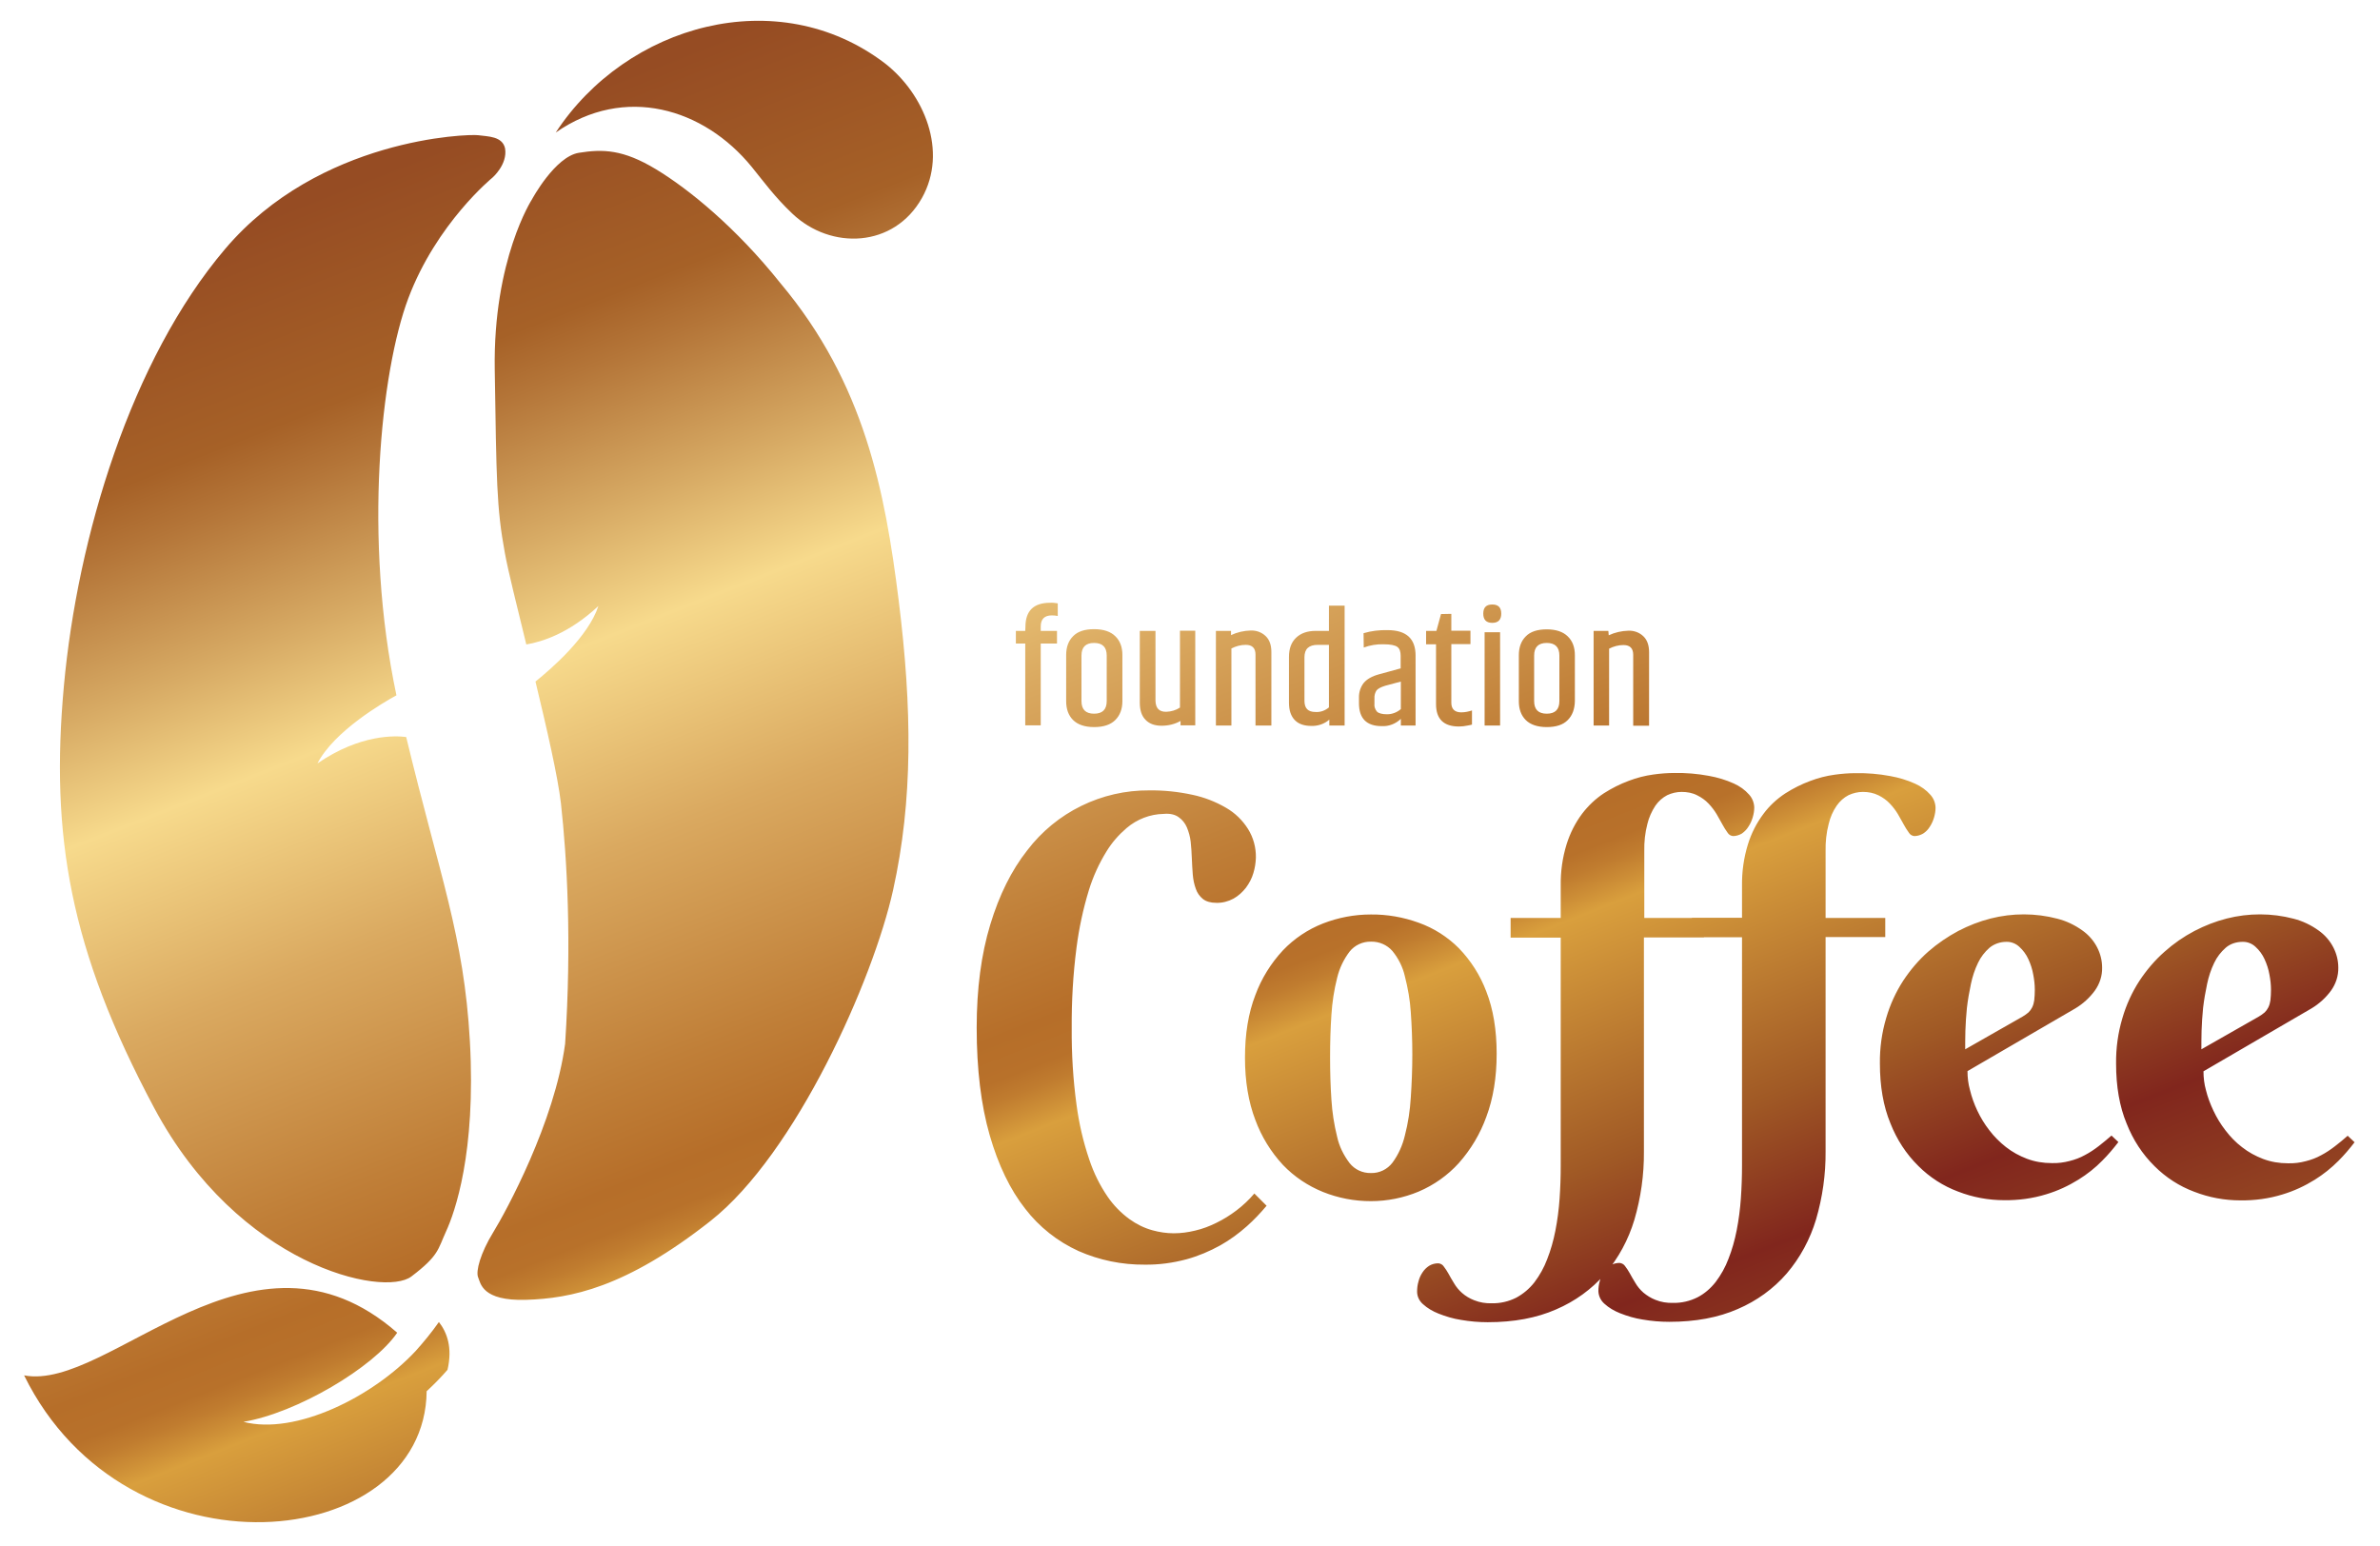 <?xml version="1.0" encoding="utf-8"?>
<!-- Generator: Adobe Illustrator 23.0.2, SVG Export Plug-In . SVG Version: 6.00 Build 0)  -->
<svg version="1.1" id="Layer_1" xmlns="http://www.w3.org/2000/svg" xmlns:xlink="http://www.w3.org/1999/xlink" x="0px" y="0px"
	 viewBox="0 0 1244.5 808.5" style="enable-background:new 0 0 1244.5 808.5;" xml:space="preserve">
<style type="text/css">
	.st0{clip-path:url(#SVGID_2_);}
	.st1{fill:url(#SVGID_3_);}
</style>
<g>
	<g id="Layer_5">
		<g>
			<defs>
				<path id="SVGID_1_" d="M290.6,69.3c36.9-56.4,116-78.9,172.1-36.2c20.7,16.1,33,46.1,19.4,70.4c-14.6,26.1-47.6,27.4-67.8,8.2
					c-9.2-8.7-15.1-16.9-21.2-24.4C368,56.5,326.6,44.2,290.6,69.3z M229.5,691.3c-3.7,5.3-7.8,10.3-12.1,15.1
					c-22.3,24-62.9,44.2-90.1,37.1c27.8-4.6,68-28.4,80.4-46.6c-75.9-66.5-150.5,30.9-195.1,22.3c53.8,109.3,209.6,92.6,210.5,8.3
					c4-3.7,7.6-7.4,10.9-11.2C236.7,704.8,233.8,696.8,229.5,691.3z M264.1,77.6c-1.4-6.4-8.9-6.2-14.1-6.9s-83.1,1.5-132.3,59.5
					S40.5,280.8,33.4,358.8s3,137.7,47.2,220.5s120,99.2,134.5,88.2s13.8-14.1,18.2-23.7s15.7-40.7,12.4-99.4
					c-3.1-55.1-15.7-86-33.3-159c-5.4-0.7-23.8-1.7-46.4,13.8c8.7-16.9,34.5-31.9,41.3-35.6c-17.4-82.1-8.2-169.3,6.2-207.6
					c14.8-39.3,44-63.1,44-63.1S265.5,86,264.1,77.6L264.1,77.6z M469.9,313.8c-7.1-56.8-17.8-113.3-61.8-165.7
					C384.9,119,360.2,98.9,343,88.5s-27.8-10.6-40.3-8.6s-24.5,24.3-24.5,24.3s-20.4,31.4-19.5,89s0.9,72.3,5.3,96
					c1.7,9.5,6.3,27.6,11.2,47.8c8.4-1.4,22.5-5.9,37.7-20.1c-5.3,16.1-24.5,32.7-32.9,39.5c6,24.9,11.7,49.8,13.3,63.6
					c3.2,29,5.7,72.3,2.2,125.8c-5.5,41.1-30.9,87.7-37.6,98.6s-9.2,20.4-7.9,23.5s2,12.5,25.1,11.8s52-6.2,96.5-41.3
					s85-126,95.4-173S477,370.7,469.9,313.8z M616.3,427.3c1.9,1.3,3.4,3.2,4.3,5.3c1,2.4,1.7,4.9,2,7.5c0.3,2.8,0.5,5.7,0.6,8.6
					c0.1,2.9,0.3,5.8,0.5,8.6c0.2,2.5,0.7,5.1,1.6,7.5c0.7,2.1,2,3.9,3.7,5.3c1.7,1.3,4,2,7,2c3.1,0.1,6.2-0.7,9-2.2
					c2.5-1.4,4.7-3.4,6.5-5.7c1.7-2.3,3.1-4.9,3.9-7.7c0.8-2.6,1.2-5.3,1.3-8c0.1-5.3-1.3-10.5-4.1-15c-2.9-4.6-6.8-8.4-11.5-11.1
					c-5.5-3.2-11.4-5.5-17.6-6.8c-7.4-1.6-15-2.4-22.5-2.3c-25-0.2-48.7,11.4-63.9,31.4c-8.2,10.4-14.6,23.3-19.3,38.8
					s-7.1,33.4-7.1,53.9c0,21.8,2.3,40.5,6.8,56.2c4.5,15.6,10.7,28.5,18.6,38.5c7.3,9.5,16.9,17.1,27.9,22.1
					c10.9,4.8,22.7,7.2,34.6,7.1c7.4,0.1,14.7-0.9,21.8-2.8c6.2-1.7,12.1-4.2,17.7-7.3c5-2.8,9.6-6.2,13.9-10
					c3.7-3.3,7.1-6.9,10.3-10.7l-6.4-6.4c-2.8,3.3-5.9,6.2-9.3,8.8c-3.3,2.5-6.8,4.7-10.5,6.5c-3.6,1.8-7.3,3.2-11.2,4.1
					c-3.7,0.9-7.4,1.4-11.2,1.4c-3.8,0-7.6-0.6-11.2-1.6c-4.3-1.2-8.3-3.2-11.9-5.8c-4.4-3.2-8.3-7.2-11.4-11.7
					c-4.1-6-7.3-12.5-9.6-19.4c-3.2-9.4-5.4-19-6.7-28.8c-1.8-13.3-2.6-26.6-2.5-40c-0.1-14,0.7-28.1,2.5-42
					c1.3-10.2,3.5-20.4,6.5-30.2c2.2-7.1,5.3-13.9,9.2-20.2c2.8-4.6,6.4-8.7,10.5-12.2c5.4-4.6,12.3-7.3,19.4-7.4
					C611.7,425.3,614.4,425.9,616.3,427.3z M656.4,585.6c3.2,8.7,8.1,16.7,14.4,23.5c5.9,6.2,13.1,11,21,14.2c8,3.2,16.4,4.8,25,4.8
					c8.6,0,17.1-1.7,25-5c8-3.4,15.2-8.5,21-14.9c6.3-7.1,11.2-15.3,14.4-24.2c3.6-9.6,5.4-20.6,5.4-33c0-12.4-1.8-23.3-5.4-32.5
					c-3.2-8.5-8.1-16.2-14.4-22.7c-5.9-5.9-13.1-10.5-21-13.3c-8-2.9-16.5-4.4-25-4.3c-8.6,0-17,1.6-25,4.7
					c-7.9,3.1-15.1,7.9-21,14.1c-6.3,6.8-11.2,14.7-14.4,23.4c-3.6,9.3-5.4,20.2-5.4,32.7C651,565.3,652.8,576.2,656.4,585.6
					L656.4,585.6z M737.7,573.9c-0.4,6.7-1.4,13.4-3.1,19.9c-1.2,5.1-3.4,10-6.5,14.2c-2.7,3.5-6.8,5.5-11.2,5.4
					c-4.4,0.1-8.5-1.8-11.2-5.2c-3.1-4.1-5.4-8.7-6.5-13.7c-1.6-6.4-2.6-12.9-3-19.4c-0.5-7.3-0.7-14.7-0.7-22.3
					c0-7.6,0.2-15,0.7-22.2c0.4-6.5,1.4-13,3-19.3c1.2-5,3.4-9.6,6.5-13.7c2.7-3.4,6.9-5.3,11.2-5.2c4.3-0.1,8.4,1.7,11.2,4.9
					c3.1,3.8,5.4,8.3,6.5,13.2c1.6,6.2,2.7,12.5,3.1,18.8c0.5,7.1,0.8,14.4,0.8,22C738.5,559,738.2,566.5,737.7,573.9L737.7,573.9z
					 M887.5,415.9c2.2,1.1,4.2,2.5,5.9,4.3c1.6,1.7,3,3.5,4.2,5.5c1.1,2,2.2,3.8,3.1,5.5c0.8,1.5,1.7,2.9,2.7,4.3
					c0.6,1,1.7,1.6,2.8,1.7c1.6,0,3.2-0.5,4.6-1.3c1.4-1,2.6-2.2,3.5-3.7c1-1.5,1.7-3.1,2.2-4.8c0.5-1.7,0.8-3.4,0.8-5.2
					c-0.1-2.5-1-4.8-2.7-6.7c-2.2-2.5-4.9-4.4-8-5.8c-4.2-1.9-8.6-3.2-13.1-4c-5.9-1.1-11.9-1.6-17.9-1.5c-3.7,0-7.4,0.3-11,0.8
					c-4.4,0.6-8.7,1.7-12.9,3.3c-4.6,1.7-8.9,3.9-13,6.5c-4.4,2.9-8.2,6.5-11.4,10.7c-3.6,4.8-6.3,10.2-8.1,15.9
					c-2.2,7.1-3.2,14.4-3.1,21.8V480h-26.2v10.3h26.2v119.3c0,5.8-0.2,11.6-0.6,17.3c-0.4,5.6-1.1,11.1-2.2,16.7
					c-1,5.1-2.4,10.1-4.3,14.9c-1.6,4.3-3.9,8.4-6.7,12.1c-2.6,3.3-5.8,6-9.5,8c-4,2-8.4,3-12.8,2.9c-3.1,0.1-6.2-0.4-9.2-1.6
					c-2.3-0.9-4.5-2.2-6.3-3.8c-1.7-1.5-3.1-3.2-4.2-5.1c-1.1-1.8-2.1-3.5-2.9-5c-0.7-1.3-1.6-2.6-2.5-3.8c-0.6-0.9-1.6-1.5-2.8-1.6
					c-1.7,0-3.3,0.4-4.8,1.3c-1.4,0.9-2.6,2.1-3.5,3.5c-1,1.5-1.7,3.1-2.1,4.8c-0.5,1.7-0.7,3.4-0.7,5.2c0,2.5,1.1,4.8,3,6.5
					c2.4,2.2,5.2,3.8,8.2,5c3.8,1.5,7.8,2.7,11.8,3.3c4.6,0.8,9.3,1.2,13.9,1.2c13.7,0,25.6-2.2,35.8-6.7
					c9.8-4.2,18.6-10.5,25.6-18.6c7-8.2,12.2-17.9,15.3-28.2c3.4-11.6,5.1-23.6,5-35.7v-112H891V480h-31.2v-35
					c-0.1-4.7,0.4-9.5,1.6-14.1c0.8-3.4,2.3-6.7,4.2-9.6c1.6-2.3,3.7-4.2,6.2-5.5c2.4-1.1,4.9-1.7,7.5-1.7
					C882.2,414.1,885,414.6,887.5,415.9L887.5,415.9z M982.3,415.9c2.2,1.1,4.2,2.5,5.9,4.3c1.6,1.7,3,3.5,4.2,5.5
					c1.1,2,2.2,3.8,3.1,5.5c0.8,1.5,1.7,2.9,2.7,4.3c0.6,1,1.7,1.6,2.8,1.7c1.6,0,3.2-0.5,4.6-1.3c1.4-0.9,2.6-2.1,3.5-3.6
					c1-1.5,1.7-3.1,2.2-4.8c0.5-1.7,0.8-3.4,0.8-5.2c-0.1-2.5-1-4.8-2.7-6.7c-2.2-2.5-4.9-4.4-8-5.8c-4.2-1.9-8.6-3.2-13.1-4
					c-5.9-1.1-11.9-1.6-17.9-1.5c-3.7,0-7.4,0.3-11,0.8c-4.4,0.6-8.7,1.7-12.9,3.3c-4.6,1.7-8.9,3.9-13,6.5
					c-4.4,2.9-8.3,6.5-11.4,10.7c-3.6,4.8-6.3,10.1-8.1,15.9c-2.2,7.1-3.2,14.4-3.1,21.8v16.6h-26.2v10.2h26.2v119.3
					c0,5.8-0.2,11.6-0.6,17.3c-0.4,5.6-1.1,11.1-2.2,16.7c-1,5.1-2.4,10.1-4.3,14.9c-1.6,4.3-3.9,8.4-6.7,12.1
					c-2.6,3.3-5.8,6.1-9.5,8c-4,2-8.4,3-12.8,2.9c-3.1,0.1-6.3-0.4-9.2-1.6c-2.3-0.9-4.4-2.2-6.3-3.8c-1.7-1.5-3.1-3.2-4.2-5.1
					c-1.1-1.8-2.1-3.5-2.9-5c-0.7-1.3-1.6-2.6-2.5-3.8c-0.6-0.9-1.7-1.5-2.8-1.6c-1.7,0-3.3,0.4-4.8,1.3c-1.4,0.9-2.6,2.1-3.5,3.5
					c-1,1.5-1.7,3.1-2.1,4.8c-0.5,1.7-0.7,3.4-0.7,5.2c0.1,2.5,1.2,4.8,3.1,6.5c2.4,2.2,5.2,3.8,8.2,5c3.8,1.5,7.8,2.7,11.8,3.3
					c4.6,0.8,9.3,1.2,14,1.2c13.6,0,25.6-2.2,35.8-6.7c9.8-4.2,18.6-10.5,25.6-18.6c7-8.2,12.2-17.9,15.3-28.2
					c3.4-11.6,5.1-23.6,5-35.7v-112h31.2V480h-31.2v-35c-0.1-4.7,0.4-9.5,1.6-14.1c0.8-3.4,2.2-6.7,4.2-9.6c1.6-2.3,3.7-4.2,6.2-5.5
					c2.4-1.1,4.9-1.7,7.5-1.7C976.9,414.1,979.7,414.6,982.3,415.9L982.3,415.9z M1085.2,527.3c4-2.4,7.5-5.6,10.2-9.3
					c2.5-3.5,3.9-7.7,3.8-12c0-3.7-0.9-7.3-2.6-10.6c-1.8-3.5-4.5-6.6-7.8-8.9c-3.9-2.8-8.3-4.9-13-6.1c-11.4-3-23.5-3-34.9-0.1
					c-5.9,1.5-11.5,3.7-16.9,6.5c-5.6,3-10.9,6.6-15.7,10.8c-5,4.4-9.4,9.6-13.1,15.2c-3.9,6-6.9,12.6-8.9,19.5
					c-2.3,7.7-3.4,15.7-3.3,23.8c0,11.9,1.8,22.4,5.5,31.3c3.3,8.4,8.2,16,14.6,22.3c5.9,5.9,13,10.5,20.8,13.4
					c7.7,3,15.9,4.5,24.1,4.5c7.4,0.1,14.9-0.9,22-3.1c6-1.8,11.6-4.4,16.9-7.7c4.5-2.8,8.7-6.1,12.4-9.9c3-3,5.8-6.3,8.4-9.7
					l-3.6-3.4c-2.3,2-4.6,3.9-6.8,5.6c-2.2,1.7-4.6,3.3-7.1,4.6c-2.5,1.4-5.2,2.4-8,3.1c-3,0.8-6.1,1.2-9.3,1.1
					c-4.5,0-8.9-0.7-13.1-2.3c-3.9-1.5-7.6-3.5-10.9-6.1c-3.2-2.5-6.2-5.5-8.7-8.8c-2.5-3.2-4.6-6.7-6.3-10.3
					c-1.6-3.4-2.9-7-3.8-10.7c-0.9-3.2-1.3-6.5-1.3-9.9L1085.2,527.3z M1027.6,548.7c0-2.7,0-5.9,0.1-9.7s0.4-7.8,0.8-12
					c0.5-4.2,1.2-8.3,2.1-12.5c0.8-3.8,2-7.5,3.7-11c1.4-3,3.5-5.7,6-7.9c2.4-2,5.6-3.1,8.8-3.1c2.5-0.1,5,0.9,6.8,2.6
					c2,1.8,3.6,4,4.7,6.4c1.2,2.6,2.1,5.3,2.6,8.2c0.5,2.6,0.8,5.2,0.8,7.9c0,1.8-0.1,3.7-0.3,5.5c-0.2,1.3-0.5,2.5-1.1,3.7
					c-0.5,1-1.1,1.8-1.9,2.6c-1,0.8-2,1.6-3.1,2.2L1027.6,548.7z M1208.7,527.3c4-2.4,7.5-5.6,10.2-9.3c2.5-3.5,3.9-7.7,3.8-12
					c0-3.7-0.9-7.3-2.6-10.6c-1.8-3.5-4.5-6.6-7.8-8.9c-3.9-2.8-8.3-4.9-13-6.1c-11.4-3-23.5-3-34.9-0.1c-5.9,1.5-11.5,3.7-16.9,6.5
					c-5.7,3-10.9,6.6-15.7,10.9c-5,4.4-9.4,9.6-13.1,15.2c-3.9,6-6.9,12.6-8.9,19.5c-2.3,7.7-3.4,15.7-3.3,23.8
					c0,11.9,1.8,22.4,5.5,31.3c3.3,8.4,8.2,16,14.6,22.3c5.9,5.9,13,10.5,20.8,13.4c7.7,3,15.9,4.5,24.1,4.5
					c7.4,0.1,14.9-0.9,22-3.1c6-1.8,11.6-4.4,16.9-7.7c4.5-2.8,8.6-6.1,12.4-9.9c3-3,5.8-6.3,8.4-9.7l-3.6-3.4
					c-2.3,2-4.5,3.9-6.8,5.6c-2.2,1.7-4.6,3.3-7.1,4.6c-2.5,1.4-5.2,2.4-8,3.1c-3,0.8-6.1,1.2-9.3,1.1c-4.5,0-8.9-0.7-13.1-2.3
					c-3.9-1.5-7.6-3.5-10.9-6.1c-3.3-2.5-6.2-5.5-8.7-8.8c-2.5-3.2-4.6-6.7-6.3-10.3c-1.6-3.4-3-7-3.9-10.7
					c-0.9-3.2-1.3-6.5-1.3-9.9L1208.7,527.3z M1151.1,548.7c0-2.7,0-5.9,0.1-9.7s0.4-7.8,0.8-12c0.5-4.2,1.2-8.3,2.1-12.5
					c0.8-3.8,2-7.5,3.7-11c1.4-3,3.5-5.7,6-7.9c2.4-2.1,5.6-3.1,8.8-3.1c2.5-0.1,5,0.9,6.8,2.6c2,1.8,3.6,4,4.7,6.4
					c1.2,2.6,2.1,5.3,2.6,8.2c0.5,2.6,0.8,5.2,0.8,7.9c0,1.8-0.1,3.7-0.3,5.5c-0.2,1.3-0.5,2.5-1.1,3.7c-0.5,1-1.1,1.8-1.9,2.6
					c-1,0.8-2,1.6-3.1,2.2L1151.1,548.7z M536.1,329.9h-4.9v6.6h4.9v42.8h8.1v-42.8h8.5v-6.6h-8.5v-2.3c0-3.8,1.9-5.8,5.8-5.8
					c1,0,2.1,0.1,3.1,0.3v-6.6c-1.3-0.2-2.7-0.4-4-0.3c-8.6,0-12.9,4.2-12.9,12.6L536.1,329.9z M557.5,366.7c0,4.1,1.2,7.4,3.6,9.8
					c2.4,2.4,6.1,3.7,11,3.7c4.9,0,8.6-1.2,11.1-3.7c2.4-2.4,3.7-5.7,3.7-9.8v-24.2c0-4.1-1.2-7.4-3.7-9.8
					c-2.4-2.4-6.1-3.7-11.1-3.7c-4.9,0-8.6,1.2-11,3.7c-2.4,2.4-3.6,5.7-3.6,9.8V366.7z M578.7,366.6c0,4.4-2.2,6.6-6.6,6.6
					c-4.4,0-6.6-2.2-6.6-6.6v-23.8c0-4.4,2.2-6.6,6.6-6.6c4.4,0,6.6,2.2,6.6,6.6L578.7,366.6z M604.2,366.4v-36.5h-8.2v37.6
					c0,3.9,1,6.9,3,8.9c2,2.1,4.8,3.1,8.4,3.1c3.5,0,6.9-0.8,9.9-2.5v2.3h7.7v-49.5H617v40.2c-2.1,1.4-4.6,2.1-7.1,2.2
					C606.1,372.3,604.3,370.3,604.2,366.4L604.2,366.4z M643.5,329.9h-7.7v49.5h8.1v-40.3c2.3-1.2,4.9-1.9,7.5-1.9
					c3.4,0,5.1,1.7,5.1,5.1v37.1h8.3v-38.5c0-3.6-1-6.4-3-8.3c-2.1-2-4.9-3-7.8-2.9c-3.6,0.1-7.1,0.9-10.3,2.4V329.9z M694.9,329.9
					H688c-4.4,0-7.8,1.2-10.3,3.6s-3.7,5.7-3.7,10v24c0,3.9,1,6.9,3,9c2,2.1,4.9,3.1,8.8,3.1c3.4,0.1,6.8-1.1,9.3-3.3v3.1h8v-62.7
					h-8.2L694.9,329.9z M694.9,369.9c-2,1.7-4.5,2.6-7.1,2.4c-3.8,0-5.7-1.9-5.7-5.8v-22.8c0-4.4,2.3-6.5,7-6.5h5.8L694.9,369.9z
					 M713.1,338.6c3.3-1.2,6.8-1.8,10.3-1.7c3.7,0,6.1,0.5,7.3,1.4s1.7,2.5,1.7,4.6v6.6l-11.3,3.1c-3.7,1-6.3,2.5-8,4.5
					c-1.7,2.2-2.6,5-2.5,7.8v2.8c0,8,4,12,11.9,12c3.7,0.2,7.3-1.2,10-3.8v3.5h7.7v-36.6c0-8.9-4.9-13.3-14.7-13.3
					c-4.2-0.1-8.4,0.4-12.5,1.6L713.1,338.6z M719.8,361c0.8-0.9,2.2-1.7,4.5-2.4l8.2-2.2v14.4c-2,1.7-4.5,2.7-7.2,2.7
					c-2.6,0-4.4-0.5-5.3-1.4c-1-1.2-1.5-2.7-1.3-4.2v-2.6C718.6,363.7,719,362.2,719.8,361L719.8,361z M753.5,321.1l-2.4,8.8h-5.4v7
					h5.2v31.3c0,7.8,4,11.7,12,11.7c1.5,0,3-0.2,4.5-0.5l1.5-0.3c0.5-0.1,0.8-0.2,0.8-0.2v-7.4c-1.8,0.6-3.7,1-5.6,1
					c-3.4,0-5.2-1.7-5.2-5v-30.7h10v-7h-10V321L753.5,321.1z M780.3,316.1c-3.2,0-4.7,1.6-4.7,4.8s1.6,4.8,4.7,4.8s4.7-1.6,4.7-4.8
					S783.5,316.1,780.3,316.1L780.3,316.1z M776.3,379.4h8.1v-48.8h-8.1V379.4z M794.2,366.7c0,4.1,1.2,7.4,3.6,9.8
					c2.4,2.4,6.1,3.7,11,3.7c4.9,0,8.6-1.2,11-3.7c2.4-2.4,3.6-5.7,3.7-9.8v-24.1c0-4.1-1.2-7.4-3.7-9.8c-2.4-2.4-6.1-3.7-11-3.7
					c-4.9,0-8.6,1.2-11,3.7c-2.4,2.4-3.6,5.7-3.6,9.8V366.7z M815.4,366.6c0,4.4-2.2,6.6-6.6,6.6c-4.4,0-6.6-2.2-6.6-6.6v-23.8
					c0-4.4,2.2-6.6,6.6-6.6c4.4,0,6.6,2.2,6.6,6.6V366.6z M841,329.9h-7.7v49.5h8.1v-40.2c2.3-1.2,4.9-1.9,7.5-1.9
					c3.4,0,5.1,1.7,5.1,5.1v37.1h8.3v-38.5c0-3.6-1-6.4-3-8.3c-2.1-2-4.9-3-7.8-2.9c-3.6,0.1-7.1,0.9-10.3,2.4L841,329.9z"/>
			</defs>
			<clipPath id="SVGID_2_">
				<use xlink:href="#SVGID_1_"  style="overflow:visible;"/>
			</clipPath>
			<g class="st0">
				
					<linearGradient id="SVGID_3_" gradientUnits="userSpaceOnUse" x1="1257.66" y1="-342.403" x2="2081.48" y2="-342.403" gradientTransform="matrix(-0.461 -1.173 -1.005 0.395 1007.778 2456.409)">
					<stop  offset="0" style="stop-color:#A05925"/>
					<stop  offset="0.12" style="stop-color:#81261D"/>
					<stop  offset="0.19" style="stop-color:#A05925"/>
					<stop  offset="0.31" style="stop-color:#D99F3D"/>
					<stop  offset="0.32" style="stop-color:#CC8D36"/>
					<stop  offset="0.33" style="stop-color:#C07C2F"/>
					<stop  offset="0.34" style="stop-color:#B8712A"/>
					<stop  offset="0.36" style="stop-color:#B66E29"/>
					<stop  offset="0.41" style="stop-color:#C07F38"/>
					<stop  offset="0.52" style="stop-color:#DAA960"/>
					<stop  offset="0.62" style="stop-color:#F7DA8C"/>
					<stop  offset="0.68" style="stop-color:#D7AA64"/>
					<stop  offset="0.75" style="stop-color:#B47538"/>
					<stop  offset="0.78" style="stop-color:#A66127"/>
					<stop  offset="0.88" style="stop-color:#964C23"/>
				</linearGradient>
				<polygon class="st1" points="131.5,1098.1 -248.5,131 1033.5,-372.7 1413.5,594.4 				"/>
			</g>
		</g>
	</g>
</g>
</svg>
